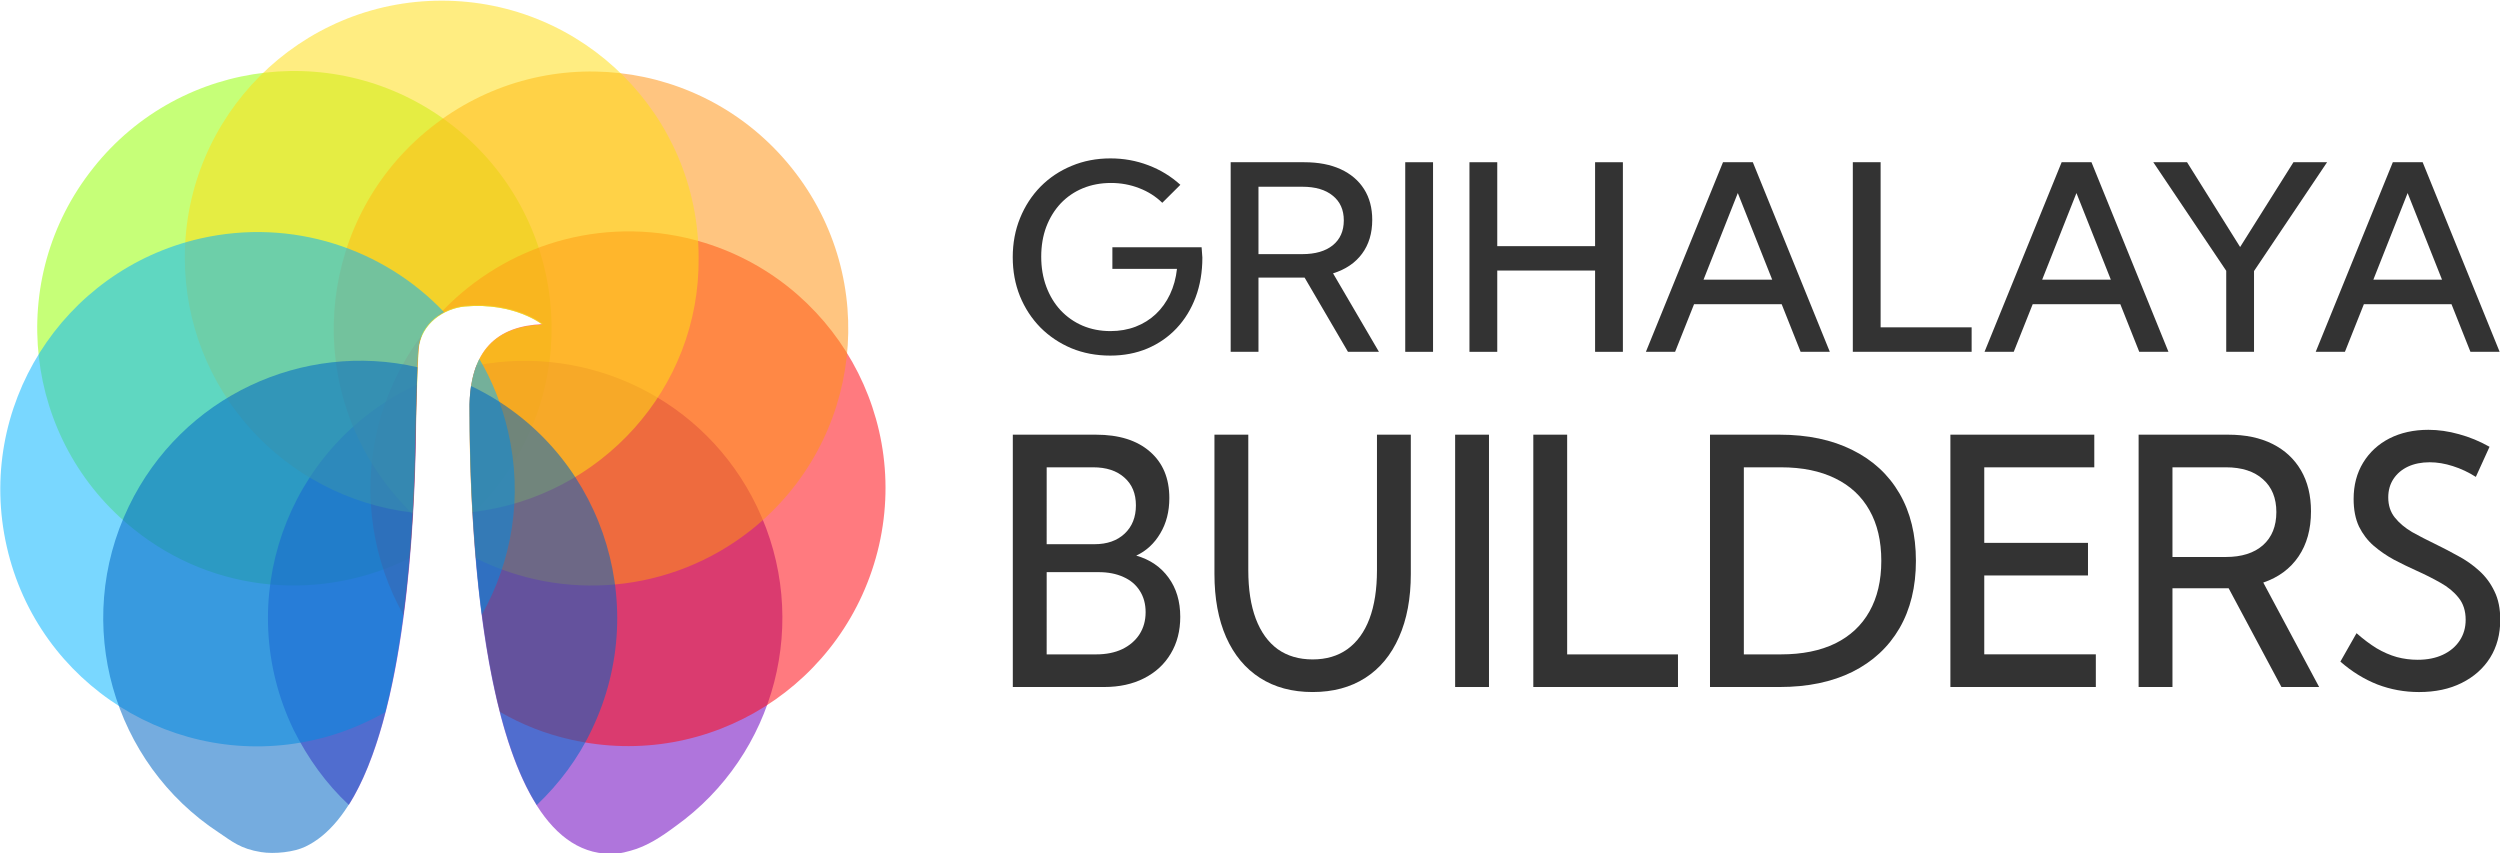 <?xml version="1.0" encoding="UTF-8" standalone="no"?>
<!-- Created with Inkscape (http://www.inkscape.org/) -->

<svg
   width="158.709mm"
   height="54.154mm"
   viewBox="0 0 158.709 54.154"
   version="1.1"
   id="svg1"
   xml:space="preserve"
   sodipodi:docname="grihalaya-secondary-logo.svg"
   inkscape:version="1.2.2 (b0a84865, 2022-12-01)"
   xmlns:inkscape="http://www.inkscape.org/namespaces/inkscape"
   xmlns:sodipodi="http://sodipodi.sourceforge.net/DTD/sodipodi-0.dtd"
   xmlns="http://www.w3.org/2000/svg"
   xmlns:svg="http://www.w3.org/2000/svg"><sodipodi:namedview
     id="namedview1"
     pagecolor="#ffffff"
     bordercolor="#000000"
     borderopacity="0.25"
     inkscape:showpageshadow="2"
     inkscape:pageopacity="0.0"
     inkscape:pagecheckerboard="0"
     inkscape:deskcolor="#d1d1d1"
     inkscape:document-units="mm"
     showgrid="false"
     showguides="false"
     inkscape:zoom="0.94"
     inkscape:cx="270.21277"
     inkscape:cy="-41.489362"
     inkscape:window-width="1496"
     inkscape:window-height="816"
     inkscape:window-x="0"
     inkscape:window-y="86"
     inkscape:window-maximized="1"
     inkscape:current-layer="layer1" /><defs
     id="defs1" /><g
     inkscape:label="Layer 1"
     inkscape:groupmode="layer"
     id="layer1"
     transform="translate(-26.032,-121.12)"><g
       id="g1"
       transform="matrix(1.15,0,0,1.15,-28.431,-22.528)"
       inkscape:export-filename="grihalaya-favicon.png"
       inkscape:export-xdpi="96"
       inkscape:export-ydpi="96"><path
         id="path24"
         class="st0"
         d="m 52.508,134.182 c 4.868,-6.138 13.811,-7.144 19.95,-2.249 6.138,4.895 7.144,13.811 2.249,19.95 -0.397,0.503 -0.82,0.953 -1.244,1.376 -0.132,-2.196 -0.159,-4.18 -0.159,-5.583 0,-0.026 0,-0.026 0,-0.026 -0.053,-3.44 1.561,-4.71 4.022,-4.815 0,0 -1.535,-1.244 -4.286,-1.005 -1.138,0.106 -2.434,0.926 -2.566,2.355 -0.053,0.661 -0.132,3.44 -0.159,4.445 -0.026,1.879 -0.106,4.392 -0.344,7.091 -4.815,2.408 -10.769,1.984 -15.214,-1.587 -6.112,-4.868 -7.144,-13.811 -2.249,-19.95 z"
         style="opacity:0.54;fill:#96ff06;stroke-width:0.265;enable-background:new" /><g
         id="g26"
         transform="matrix(-0.07,0,0,0.07,78.272,67.636)"><path
           id="path25"
           class="st1"
           d="m 113.5,1156.8 c 0.9,76.3 8.5,225.6 53,296.2 17.6,-16.4 32.3,-36.6 43.7,-59.5 48.5,-100.9 6.2,-222 -94.7,-270.7 -0.9,-0.3 -1.7,-0.9 -2.6,-1.1 0.4,13.3 0.6,27.5 0.6,35.1 z"
           style="opacity:0.54;fill:#6c00be;enable-background:new" /><path
           id="path26"
           class="st1"
           d="m -55.7,1489.1 c 3.1,0.9 7.4,2 11.1,2.3 106,7.7 115.9,-253.7 115.9,-348.1 0,-0.3 0,-0.3 0,-0.6 0.3,-14.7 -1.7,-26.6 -5.4,-36.3 -88.2,-17 -180.3,26.4 -221.1,111.1 -43.4,89.9 -14.5,196.2 64.1,252.3 11,8.2 22.6,15.9 35.4,19.3 z"
           style="opacity:0.54;fill:#6c00be;enable-background:new" /></g><g
         id="g28"
         transform="matrix(-0.07,0,0,0.07,78.272,67.636)"><path
           id="path27"
           class="st2"
           d="M -8.6,1401.5 C 11.5,1397 30.2,1389.6 47.2,1379.7 67.9,1298.9 71,1195.4 71,1143 c 0,-0.3 0,-0.3 0,-0.6 0.9,-49 -22.1,-67.2 -57.5,-68.6 0,0 21.8,-17.9 61.2,-14.5 7.4,0.6 15.3,3.4 21.8,8.2 -47.6,-52.4 -121.3,-78.5 -195.6,-61.8 -109.1,24.9 -177.4,133.5 -152.5,242.6 25.3,109.8 133.8,178.1 243,153.2 z"
           style="opacity:0.54;fill:#ff0a13;enable-background:new" /><path
           id="path28"
           class="st2"
           d="m 111.5,1093.4 c 0.9,9.4 2,49 2.3,63.5 0.3,37.1 2.6,91.8 9.6,146.3 23.8,-42.2 32.6,-93.3 21,-144.3 -6.5,-28.6 -19,-54.4 -35.4,-76.5 1.1,3.3 2.3,7 2.5,11 z"
           style="opacity:0.54;fill:#ff0a13;enable-background:new" /></g><path
         id="path29"
         class="st3"
         d="m 73.621,155.719 c -0.291,-3.175 -0.344,-6.112 -0.344,-8.043 0,-0.026 0,-0.026 0,-0.026 -0.053,-3.44 1.561,-4.71 4.022,-4.815 0,0 -1.535,-1.244 -4.286,-1.005 -1.138,0.106 -2.434,0.926 -2.566,2.355 -0.053,0.661 -0.132,3.44 -0.159,4.445 -0.026,1.296 -0.053,2.884 -0.159,4.657 -0.423,-0.423 -0.847,-0.873 -1.244,-1.376 -4.895,-6.138 -3.889,-15.055 2.249,-19.95 6.138,-4.895 15.055,-3.889 19.95,2.249 4.895,6.138 3.889,15.055 -2.249,19.95 -4.471,3.545 -10.425,3.969 -15.214,1.561 z"
         style="opacity:0.54;fill:#ff9516;stroke-width:0.265;enable-background:new" /><path
         id="path30"
         class="st4"
         d="m 73.436,153.179 c -0.132,-2.17 -0.159,-4.128 -0.159,-5.53 0,-0.026 0,-0.026 0,-0.026 -0.053,-3.44 1.561,-4.71 4.022,-4.789 0,0 -1.535,-1.244 -4.286,-1.005 -1.138,0.106 -2.434,0.926 -2.566,2.355 -0.053,0.661 -0.132,3.44 -0.159,4.445 -0.026,1.296 -0.053,2.857 -0.159,4.577 -7.064,-0.82 -12.568,-6.8 -12.568,-14.076 0,-7.832 6.35,-14.182 14.182,-14.182 7.832,0 14.182,6.35 14.182,14.182 0.079,7.25 -5.424,13.229 -12.488,14.049 z"
         style="opacity:0.54;fill:#ffde17;stroke-width:0.265;enable-background:new" /><g
         id="g32"
         transform="matrix(-0.07,0,0,0.07,78.272,67.636)"><path
           id="path31"
           class="st5"
           d="m 283.6,1006.3 c -72.3,-16.4 -144.6,7.9 -192.2,58.1 10.5,5.4 19,15.3 20.4,28.9 0.9,9.4 2,49 2.3,63.5 0.6,55.3 4.8,148.8 23.8,223.1 17,9.6 35.7,17.3 55.8,21.8 109.1,24.9 218,-43.4 242.6,-152.5 24.8,-109.4 -43.6,-217.9 -152.7,-242.9 z"
           style="opacity:0.54;fill:#09b6ff;enable-background:new" /><path
           id="path32"
           class="st5"
           d="m 61.7,1303.1 c 7.9,-61.5 9.6,-123.3 9.6,-159.9 0,-0.3 0,-0.3 0,-0.6 0.3,-17.6 -2.6,-31.2 -7.7,-41.4 -10.2,17.3 -17.9,36.6 -22.7,57.5 -11.8,51.2 -3.1,101.9 20.8,144.4 z"
           style="opacity:0.54;fill:#09b6ff;enable-background:new" /></g><g
         id="g34"
         transform="matrix(-0.07,0,0,0.07,78.272,67.636)"><path
           id="path33"
           class="st6"
           d="m 18.3,1453.1 c 47.3,-74.8 52.7,-239.2 53,-309.8 0,-0.3 0,-0.3 0,-0.6 0.3,-7.4 -0.3,-14.2 -1.1,-20.1 -0.3,0 -0.3,0.3 -0.6,0.3 -100.9,48.5 -143.1,169.8 -94.7,270.7 10.8,22.9 25.8,42.7 43.4,59.5 z"
           style="opacity:0.54;fill:#0067c4;enable-background:new" /><path
           id="path34"
           class="st6"
           d="m 340,1217.5 c -42,-87 -137.5,-130.4 -227.6,-109.7 0.6,15.9 1.1,38.8 1.4,49 1.1,92.7 11.9,293.4 87,329.1 8.8,4.3 24.4,6 34.9,4.3 16.4,-2.6 23,-8.5 33.2,-15.3 83.6,-54.7 115.9,-164.7 71.1,-257.4 z"
           style="opacity:0.54;fill:#0067c4;enable-background:new" /></g></g><g
       id="g1296"
       transform="translate(17.904,-101.107)"><g
         id="g1317"
         transform="matrix(1.331,0,0,1.331,-23.987,-84.831)"><g
           aria-label="GRIHALAYA"
           id="text570-5"
           style="font-weight:500;font-size:12.347px;font-family:'Kumbh Sans';-inkscape-font-specification:'Kumbh Sans Medium';fill:#333333;stroke-width:18.521;paint-order:stroke markers fill"
           transform="translate(66.22)"><path
             d="m 13.345,240.37 q -0.47,-0.458 -1.103,-0.699 -0.633,-0.247 -1.344,-0.247 -0.729,0 -1.344,0.253 -0.609,0.253 -1.055,0.723 -0.44,0.47 -0.687,1.115 -0.241,0.645 -0.241,1.423 0,0.778 0.241,1.429 0.241,0.651 0.681,1.127 0.446,0.476 1.049,0.736 0.609,0.259 1.332,0.259 0.651,0 1.2,-0.211 0.549,-0.211 0.965,-0.603 0.416,-0.392 0.675,-0.941 0.259,-0.549 0.332,-1.212 h -3.081 v -1.031 h 4.256 l 0.036,0.494 q 0,1.031 -0.32,1.887 -0.32,0.856 -0.91,1.483 -0.585,0.621 -1.393,0.965 -0.802,0.338 -1.772,0.338 -1.001,0 -1.851,-0.35 -0.844,-0.356 -1.477,-0.989 -0.627,-0.639 -0.977,-1.495 -0.344,-0.856 -0.344,-1.857 0,-1.013 0.35,-1.869 0.35,-0.862 0.977,-1.501 0.633,-0.639 1.483,-0.989 0.85,-0.356 1.851,-0.356 0.947,0 1.803,0.326 0.862,0.326 1.531,0.934 z"
             id="path1258" /><path
             d="m 23.679,247.478 h -1.477 l -2.068,-3.539 h -2.201 v 3.539 h -1.326 v -9.043 h 3.509 q 1.013,0 1.736,0.332 0.723,0.332 1.115,0.947 0.392,0.615 0.392,1.471 0,0.959 -0.488,1.616 -0.488,0.657 -1.381,0.934 z m -5.746,-4.66 h 2.092 q 0.928,0 1.453,-0.422 0.525,-0.428 0.525,-1.188 0,-0.754 -0.525,-1.176 -0.518,-0.428 -1.453,-0.428 h -2.092 z"
             id="path1260" /><path
             d="m 24.933,247.478 v -9.043 h 1.326 v 9.043 z"
             id="path1262" /><path
             d="m 29.322,247.478 h -1.326 v -9.043 h 1.326 v 4.003 h 4.666 v -4.003 h 1.326 v 9.043 h -1.326 v -3.877 h -4.666 z"
             id="path1264" /><path
             d="m 37.804,247.478 h -1.393 l 3.678,-9.043 h 1.423 l 3.672,9.043 h -1.393 l -0.904,-2.273 h -4.178 z m 1.357,-3.443 h 3.274 l -1.64,-4.13 z"
             id="path1266" /><path
             d="m 51.948,247.478 h -5.667 v -9.043 h 1.326 v 7.874 h 4.341 z"
             id="path1268" /><path
             d="m 53.956,247.478 h -1.393 l 3.678,-9.043 h 1.423 l 3.672,9.043 h -1.393 l -0.904,-2.273 h -4.178 z m 1.357,-3.443 h 3.274 l -1.64,-4.13 z"
             id="path1270" /><path
             d="m 65.417,247.478 h -1.326 v -3.865 l -3.479,-5.179 h 1.61 l 2.532,4.045 2.544,-4.045 h 1.604 l -3.485,5.191 z"
             id="path1272" /><path
             d="m 69.752,247.478 h -1.393 l 3.678,-9.043 h 1.423 l 3.672,9.043 h -1.393 l -0.904,-2.273 h -4.178 z m 1.357,-3.443 h 3.274 l -1.64,-4.13 z"
             id="path1274" /></g><g
           aria-label="BUILDERS"
           transform="matrix(0.957,0,0,1.046,65.622,-0.106)"
           id="text570-1-6"
           style="font-weight:500;font-size:15.709px;font-family:'Kumbh Sans';-inkscape-font-specification:'Kumbh Sans Medium';fill:#333333;stroke-width:23.564;paint-order:stroke markers fill"><path
             d="m 7.12,251.98 v -11.506 h 4.142 q 1.718,0 2.685,0.767 0.974,0.767 0.974,2.125 0,0.92 -0.453,1.611 -0.445,0.69 -1.197,1.012 1.028,0.268 1.611,1.005 0.583,0.729 0.583,1.787 0,0.959 -0.476,1.68 -0.468,0.721 -1.327,1.12 -0.851,0.399 -1.994,0.399 z m 1.687,-6.512 h 2.385 q 0.943,0 1.503,-0.483 0.56,-0.483 0.56,-1.289 0,-0.805 -0.575,-1.266 -0.568,-0.468 -1.557,-0.468 H 8.808 Z m 0,5.024 h 2.47 q 0.744,0 1.296,-0.238 0.552,-0.245 0.859,-0.675 0.307,-0.437 0.307,-1.012 0,-0.56 -0.291,-0.974 -0.284,-0.414 -0.813,-0.629 -0.529,-0.222 -1.243,-0.222 H 8.808 Z"
             id="path1241" /><path
             d="m 26.956,240.474 v 6.351 q 0,1.672 -0.591,2.884 -0.583,1.212 -1.68,1.856 -1.097,0.644 -2.623,0.644 -1.526,0 -2.623,-0.644 -1.097,-0.644 -1.687,-1.856 -0.583,-1.212 -0.583,-2.884 v -6.351 h 1.687 v 6.182 q 0,1.304 0.376,2.217 0.376,0.905 1.089,1.381 0.721,0.468 1.741,0.468 1.02,0 1.734,-0.468 0.721,-0.476 1.097,-1.381 0.376,-0.913 0.376,-2.217 v -6.182 z"
             id="path1243" /><path
             d="m 29.165,251.98 v -11.506 h 1.687 v 11.506 z"
             id="path1245" /><path
             d="M 40.272,251.98 H 33.061 v -11.506 h 1.687 v 10.018 h 5.523 z"
             id="path1247" /><path
             d="m 41.867,251.98 v -11.506 h 3.467 q 2.102,0 3.628,0.698 1.526,0.69 2.347,1.979 0.821,1.289 0.821,3.076 0,1.78 -0.821,3.076 -0.821,1.289 -2.347,1.987 -1.526,0.69 -3.628,0.69 z m 1.687,-1.488 h 1.849 q 1.588,0 2.708,-0.499 1.12,-0.506 1.703,-1.457 0.591,-0.959 0.591,-2.309 0,-1.358 -0.591,-2.309 -0.583,-0.951 -1.703,-1.45 -1.12,-0.506 -2.708,-0.506 h -1.849 z"
             id="path1249" /><path
             d="m 53.848,251.98 v -11.506 h 7.172 v 1.488 h -5.484 v 3.444 h 5.17 v 1.488 h -5.17 v 3.597 h 5.561 v 1.488 z"
             id="path1251" /><path
             d="m 72.226,251.98 h -1.879 L 67.716,247.477 h -2.8 v 4.503 H 63.229 v -11.506 h 4.464 q 1.289,0 2.209,0.422 0.92,0.422 1.419,1.204 0.499,0.782 0.499,1.872 0,1.22 -0.621,2.056 -0.621,0.836 -1.757,1.189 z m -7.31,-5.929 h 2.662 q 1.181,0 1.849,-0.537 0.667,-0.545 0.667,-1.511 0,-0.959 -0.667,-1.496 -0.66,-0.545 -1.849,-0.545 h -2.662 z"
             id="path1253" /><path
             d="m 73.285,250.822 0.805,-1.296 q 0.514,0.414 1.005,0.69 0.499,0.268 1.005,0.399 0.506,0.123 1.036,0.123 0.721,0 1.258,-0.23 0.537,-0.23 0.836,-0.644 0.299,-0.414 0.299,-0.951 0,-0.606 -0.353,-1.005 -0.345,-0.399 -0.905,-0.683 -0.56,-0.291 -1.197,-0.552 -0.56,-0.23 -1.12,-0.499 -0.552,-0.276 -1.012,-0.637 -0.453,-0.361 -0.729,-0.874 -0.268,-0.522 -0.268,-1.258 0,-0.943 0.476,-1.657 0.476,-0.713 1.312,-1.105 0.844,-0.391 1.941,-0.391 0.744,0 1.519,0.199 0.782,0.192 1.526,0.575 l -0.683,1.373 q -0.537,-0.314 -1.143,-0.491 -0.598,-0.176 -1.158,-0.176 -0.614,0 -1.082,0.199 -0.46,0.199 -0.721,0.56 -0.261,0.361 -0.261,0.844 0,0.545 0.33,0.92 0.33,0.376 0.859,0.66 0.537,0.276 1.135,0.537 0.583,0.261 1.158,0.552 0.583,0.284 1.051,0.675 0.476,0.391 0.759,0.936 0.291,0.537 0.291,1.296 0,0.989 -0.506,1.734 -0.506,0.736 -1.419,1.151 -0.905,0.414 -2.125,0.414 -1.082,0 -2.071,-0.345 -0.982,-0.353 -1.849,-1.043 z"
             id="path1255" /></g></g></g></g></svg>
